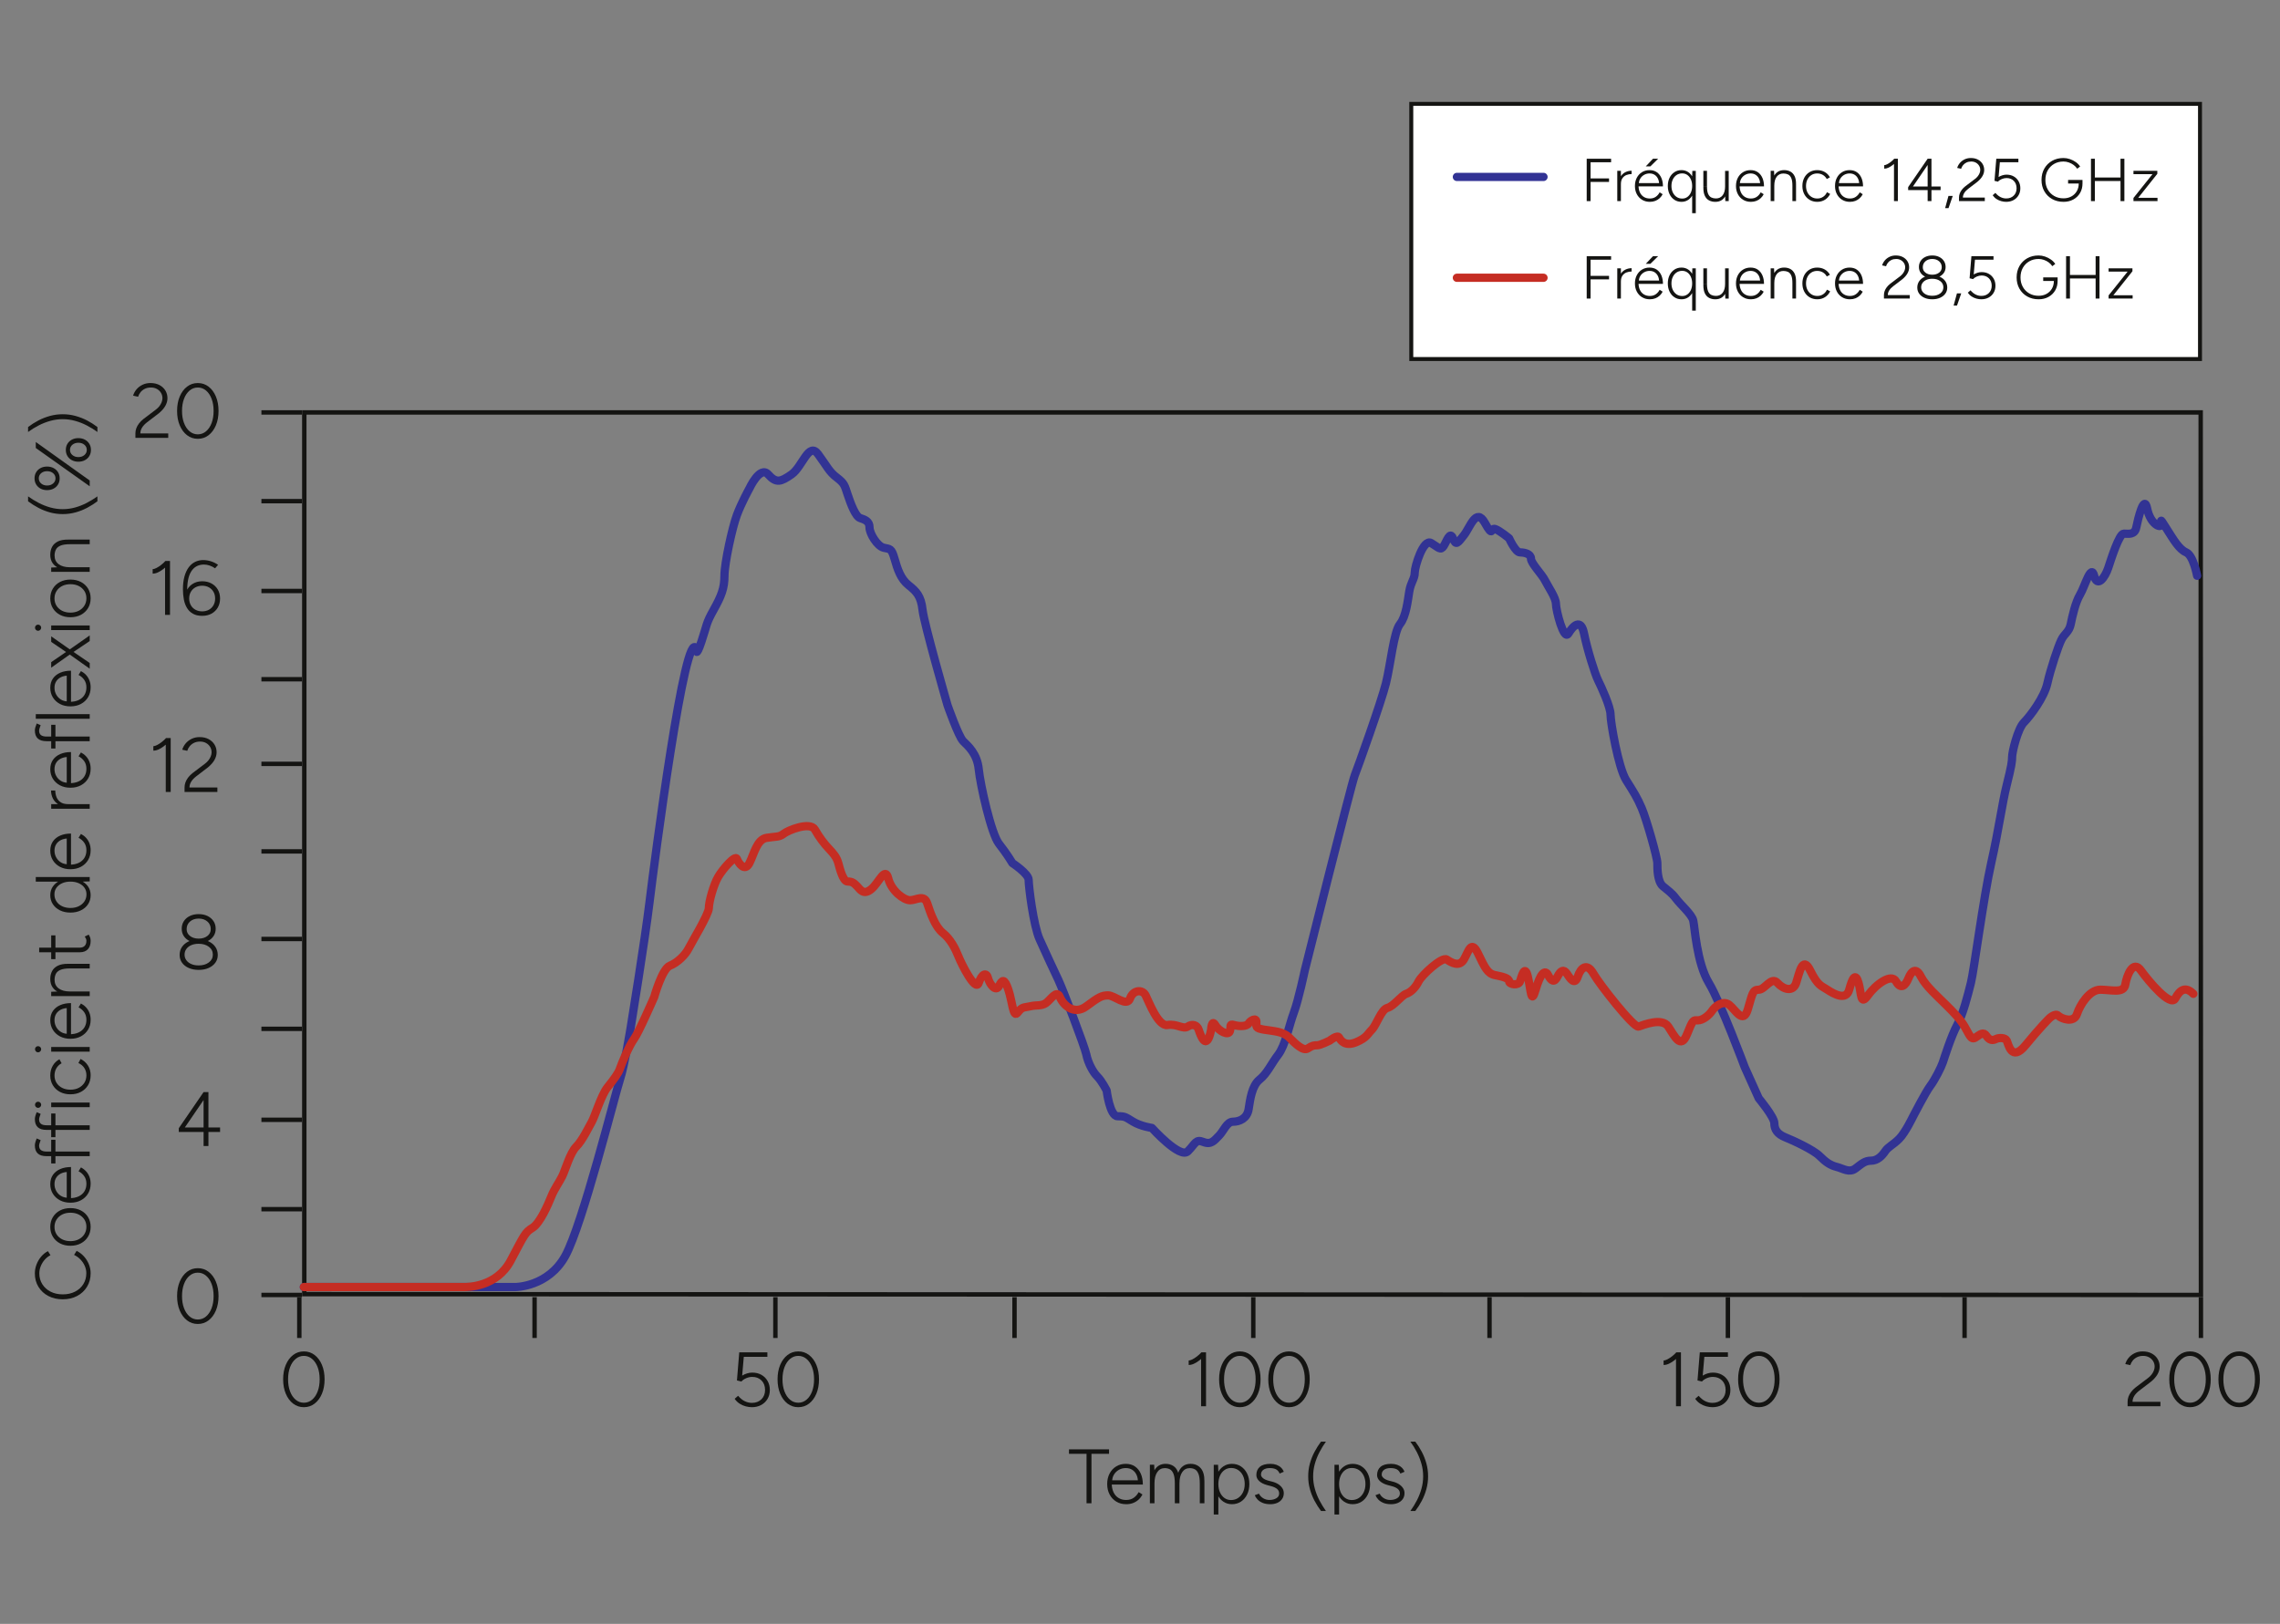 <?xml version="1.0" encoding="UTF-8"?>
<svg id="Calque_1" data-name="Calque 1" xmlns="http://www.w3.org/2000/svg" xmlns:xlink="http://www.w3.org/1999/xlink" viewBox="0 0 435 309.874">
  <rect x="0" y="0" width="435" height="309.874" fill="#808080" stroke="none"/>
  <defs>
    <clipPath id="clippath">
      <rect x="1.007" y="19.395" width="462.529" height="269.608" style="fill: none;"/>
    </clipPath>
    <clipPath id="clippath-1">
      <rect x="1.007" y="19.395" width="462.529" height="269.608" style="fill: none;"/>
    </clipPath>
  </defs>
  <polygon points="58.056 78.702 58.056 84.191 58.056 115.756 58.056 246.947 419.913 247.105 419.867 78.702 58.056 78.702" style="fill: none; stroke: #141412; stroke-width: .84px;"/>
  <g>
    <path d="M25.833,83.558v-.853c0-.333.057-.657.169-.97.113-.313.282-.62.508-.919.225-.299.509-.585.853-.86l2.352-1.779c.265-.196.492-.416.684-.661s.338-.5.441-.765c.103-.265.154-.519.154-.764,0-.373-.094-.713-.279-1.022-.187-.309-.443-.556-.772-.742-.328-.186-.713-.279-1.153-.279s-.828.083-1.161.25c-.334.167-.608.385-.823.654-.216.27-.368.557-.456.86l-.955-.206c.117-.421.328-.816.632-1.183.304-.368.686-.664,1.146-.89.461-.225.97-.338,1.528-.338.657,0,1.228.127,1.713.382s.862.6,1.132,1.036.404.929.404,1.478c0,.5-.135.987-.404,1.462-.27.476-.679.943-1.228,1.404l-2.249,1.72c-.432.333-.755.676-.97,1.029-.216.353-.323.72-.323,1.103h5.321v.853h-6.263Z" style="fill: #141412;"/>
    <path d="M37.741,83.734c-.774,0-1.458-.228-2.051-.684-.593-.456-1.059-1.083-1.396-1.881s-.507-1.717-.507-2.756.169-1.958.507-2.756c.338-.798.804-1.426,1.396-1.881.593-.456,1.276-.684,2.051-.684s1.457.228,2.051.684c.593.456,1.059,1.083,1.396,1.881.338.799.507,1.718.507,2.756s-.169,1.958-.507,2.756-.804,1.426-1.396,1.881c-.594.456-1.277.684-2.051.684ZM37.741,82.882c.588,0,1.109-.191,1.565-.573s.811-.909,1.065-1.58.383-1.443.383-2.315-.128-1.644-.383-2.315c-.255-.671-.609-1.198-1.065-1.58s-.978-.573-1.565-.573-1.11.191-1.565.573c-.456.382-.812.909-1.066,1.58-.255.671-.382,1.443-.382,2.315s.127,1.644.382,2.315.61,1.198,1.066,1.58c.455.382.978.573,1.565.573Z" style="fill: #141412;"/>
  </g>
  <g>
    <path d="M29.125,109.46v-.853c.187,0,.424-.073.713-.22s.589-.34.897-.581.58-.493.815-.757l.573.691c-.313.314-.64.601-.978.86-.338.26-.676.468-1.014.625-.339.157-.675.235-1.008.235ZM31.493,117.339v-9.79l.059-.5h.882v10.29h-.94Z" style="fill: #141412;"/>
    <path d="M38.578,117.516c-.716,0-1.312-.137-1.786-.412-.476-.274-.853-.646-1.132-1.117-.279-.47-.476-1.012-.588-1.624-.113-.612-.169-1.257-.169-1.933,0-.912.095-1.715.286-2.411.191-.695.458-1.276.801-1.742.344-.465.75-.816,1.221-1.051.471-.235.989-.353,1.558-.353.5,0,1,.081,1.5.243.5.162.945.384,1.338.668l-.573.662c-.314-.225-.657-.402-1.029-.529-.373-.127-.735-.191-1.088-.191-1.088,0-1.909.454-2.462,1.36-.554.906-.797,2.271-.729,4.094l-.205-.25c.235-.617.622-1.107,1.161-1.47s1.171-.544,1.896-.544c.666,0,1.257.14,1.771.419.514.279.916.667,1.205,1.161.289.495.434,1.066.434,1.713s-.145,1.22-.434,1.72c-.289.5-.691.889-1.205,1.168-.515.279-1.105.419-1.771.419ZM38.578,116.663c.479,0,.906-.103,1.278-.309.373-.206.664-.495.875-.867s.316-.799.316-1.279-.105-.904-.316-1.272c-.211-.367-.502-.654-.875-.86-.372-.206-.799-.309-1.278-.309s-.909.103-1.286.309c-.378.206-.672.493-.883.86-.21.368-.315.792-.315,1.272s.105.906.315,1.279c.211.373.505.661.883.867.377.206.806.309,1.286.309Z" style="fill: #141412;"/>
  </g>
  <g>
    <path d="M29.257,143.241v-.853c.187,0,.424-.073.713-.22s.589-.34.897-.581.58-.493.815-.757l.573.691c-.313.314-.64.601-.978.86-.338.26-.676.468-1.014.625-.339.157-.675.235-1.008.235ZM31.625,151.121v-9.79l.059-.5h.882v10.29h-.94Z" style="fill: #141412;"/>
    <path d="M35.21,151.121v-.853c0-.333.057-.657.169-.97.113-.313.282-.62.508-.919.225-.299.509-.585.853-.86l2.352-1.779c.265-.196.492-.416.684-.661s.338-.5.441-.765c.103-.265.154-.519.154-.764,0-.373-.094-.713-.279-1.022-.187-.309-.443-.556-.772-.742-.328-.186-.713-.279-1.153-.279s-.828.083-1.161.25c-.334.167-.608.385-.823.654-.216.27-.368.557-.456.86l-.955-.206c.117-.421.328-.816.632-1.183.304-.368.686-.664,1.146-.89.461-.225.97-.338,1.528-.338.657,0,1.228.127,1.713.382s.862.6,1.132,1.036.404.929.404,1.478c0,.5-.135.987-.404,1.462-.27.476-.679.943-1.228,1.404l-2.249,1.72c-.432.333-.755.676-.97,1.029-.216.353-.323.72-.323,1.103h5.321v.853h-6.263Z" style="fill: #141412;"/>
  </g>
  <path d="M37.902,185.076c-.705,0-1.333-.12-1.882-.36-.549-.24-.978-.573-1.286-1-.309-.426-.463-.923-.463-1.492,0-.588.154-1.105.463-1.551s.737-.794,1.286-1.044,1.177-.375,1.882-.375c.716,0,1.346.125,1.889.375.544.25.973.598,1.287,1.044.313.446.47.963.47,1.551,0,.568-.156,1.065-.47,1.492-.314.427-.743.76-1.287,1-.543.24-1.173.36-1.889.36ZM37.902,179.946c-.627,0-1.186-.115-1.676-.345-.49-.23-.872-.549-1.146-.956s-.411-.879-.411-1.418c0-.549.137-1.034.411-1.456.274-.421.656-.75,1.146-.985.49-.235,1.049-.353,1.676-.353.637,0,1.198.118,1.684.353.484.235.867.564,1.146.985.279.422.419.907.419,1.456,0,.539-.14,1.012-.419,1.418s-.662.726-1.146.956c-.485.23-1.047.345-1.684.345ZM37.902,184.224c.794,0,1.443-.191,1.948-.573.504-.382.757-.877.757-1.485,0-.617-.253-1.117-.757-1.499-.505-.382-1.154-.574-1.948-.574-.529,0-.994.086-1.396.257-.401.172-.718.414-.948.728-.23.313-.345.676-.345,1.087,0,.402.114.76.345,1.073.23.314.547.556.948.728.402.172.867.257,1.396.257ZM37.902,179.108c.677,0,1.229-.167,1.661-.5s.646-.77.646-1.309c0-.598-.215-1.083-.646-1.455s-.984-.559-1.661-.559c-.666,0-1.215.186-1.646.559-.431.373-.646.857-.646,1.455,0,.539.216.976.646,1.309.432.333.98.5,1.646.5Z" style="fill: #141412;"/>
  <path d="M38.842,218.684v-2.676h-4.733v-.72l4.733-6.895h.926v6.747h2.22v.867h-2.22v2.676h-.926ZM35.27,215.14h3.572v-5.233l-3.572,5.233Z" style="fill: #141412;"/>
  <path d="M37.741,252.642c-.774,0-1.458-.229-2.051-.684-.593-.456-1.059-1.083-1.396-1.882s-.507-1.718-.507-2.756.169-1.958.507-2.757.804-1.426,1.396-1.882c.593-.455,1.276-.684,2.051-.684s1.457.229,2.051.684c.593.456,1.059,1.083,1.396,1.882s.507,1.718.507,2.757-.169,1.957-.507,2.756-.804,1.426-1.396,1.882c-.594.455-1.277.684-2.051.684ZM37.741,251.789c.588,0,1.109-.191,1.565-.573.456-.383.811-.909,1.065-1.581.255-.671.383-1.442.383-2.314s-.128-1.645-.383-2.315c-.255-.672-.609-1.198-1.065-1.58-.456-.383-.978-.574-1.565-.574s-1.11.191-1.565.574c-.456.382-.812.908-1.066,1.58-.255.671-.382,1.442-.382,2.315s.127,1.644.382,2.314c.255.672.61,1.198,1.066,1.581.455.382.978.573,1.565.573Z" style="fill: #141412;"/>
  <g>
    <path d="M17.293,242.95c0,.971-.229,1.831-.684,2.58-.456.75-1.083,1.338-1.882,1.765-.799.426-1.718.639-2.756.639s-1.958-.21-2.757-.632c-.799-.421-1.426-1.004-1.882-1.749-.455-.745-.684-1.598-.684-2.558,0-.578.105-1.145.316-1.698s.505-1.056.882-1.507c.378-.45.812-.799,1.301-1.044l.485.779c-.421.206-.791.492-1.109.86-.318.367-.568.776-.75,1.228-.182.45-.272.911-.272,1.382,0,.773.191,1.462.574,2.065.382.603.908,1.075,1.58,1.418.671.344,1.442.515,2.315.515.882,0,1.66-.171,2.337-.515.676-.343,1.205-.82,1.588-1.434.382-.612.573-1.311.573-2.095,0-.479-.101-.945-.302-1.396-.2-.45-.478-.859-.83-1.227-.354-.368-.755-.654-1.206-.86l.485-.779c.52.255.982.605,1.39,1.051.406.446.723.948.947,1.507.226.559.339,1.127.339,1.705Z" style="fill: #141412;"/>
    <path d="M17.293,234.102c0,.705-.165,1.33-.493,1.874s-.781.97-1.359,1.278c-.578.31-1.244.464-1.999.464s-1.421-.152-1.999-.456-1.031-.728-1.36-1.271c-.328-.544-.492-1.164-.492-1.859,0-.706.164-1.331.492-1.874.329-.544.782-.968,1.36-1.272.578-.303,1.244-.455,1.999-.455s1.421.152,1.999.455c.578.305,1.031.726,1.359,1.265s.493,1.156.493,1.853ZM16.485,234.102c0-.529-.13-.995-.39-1.396-.26-.402-.617-.718-1.073-.948s-.982-.346-1.58-.346-1.125.115-1.58.346c-.456.23-.813.551-1.073.963-.26.411-.39.882-.39,1.411s.13.997.39,1.403c.26.407.617.726,1.073.956.455.23.982.345,1.58.345s1.124-.117,1.58-.353.813-.559,1.073-.97c.26-.412.39-.882.39-1.411Z" style="fill: #141412;"/>
    <path d="M17.293,225.885c0,.705-.165,1.33-.493,1.874s-.781.97-1.359,1.278c-.578.31-1.244.464-1.999.464s-1.421-.152-1.999-.456-1.031-.723-1.36-1.257c-.328-.534-.492-1.145-.492-1.83,0-.696.169-1.286.507-1.771.339-.485.804-.854,1.396-1.109.594-.255,1.277-.383,2.051-.383v6.277l-.279-.338c.677,0,1.255-.113,1.734-.339.48-.225.849-.546,1.103-.963.255-.416.383-.898.383-1.447,0-.568-.14-1.052-.419-1.448s-.64-.708-1.081-.934l.456-.735c.362.187.684.43.963.729s.497.648.654,1.051c.156.401.235.848.235,1.338ZM13,228.56l-.265.368v-5.66l.279.368c-.52,0-.975.095-1.367.286-.392.191-.698.458-.918.801-.221.344-.331.755-.331,1.235,0,.471.11.904.331,1.301.22.396.524.713.911.948s.84.353,1.359.353Z" style="fill: #141412;"/>
    <path d="M17.117,220.621h-8.232c-.754,0-1.315-.171-1.683-.514-.367-.344-.552-.862-.552-1.559,0-.156.03-.343.089-.559.059-.216.146-.466.265-.75l.749.323c-.098.255-.171.469-.22.64-.05.172-.074.312-.074.419,0,.373.118.652.354.838.234.187.593.279,1.072.279h8.232v.882ZM10.576,222.018h-.809v-4.528h.809v4.528Z" style="fill: #141412;"/>
    <path d="M17.117,215.608h-8.232c-.754,0-1.315-.171-1.683-.514-.367-.344-.552-.862-.552-1.559,0-.156.03-.343.089-.559s.146-.466.265-.75l.749.323c-.098.255-.171.469-.22.64-.05.172-.074.312-.074.419,0,.373.118.652.354.838.234.187.593.279,1.072.279h8.232v.882ZM10.576,217.004h-.809v-4.527h.809v4.527Z" style="fill: #141412;"/>
    <path d="M7.856,210.817c0,.157-.059.294-.177.412-.117.117-.255.176-.411.176-.167,0-.307-.059-.419-.176-.113-.118-.169-.255-.169-.412,0-.166.056-.306.169-.419.112-.112.252-.169.419-.169.156,0,.294.057.411.169.118.113.177.253.177.419ZM17.117,211.273h-7.35v-.882h7.35v.882Z" style="fill: #141412;"/>
    <path d="M17.293,205.202c0,.705-.165,1.33-.493,1.874s-.781.97-1.359,1.278c-.578.31-1.244.464-1.999.464s-1.421-.152-1.999-.456-1.031-.728-1.36-1.271c-.328-.544-.492-1.164-.492-1.859s.154-1.313.463-1.853c.309-.539.737-.956,1.286-1.25l.412.765c-.422.226-.752.542-.992.948-.24.407-.36.87-.36,1.39,0,.529.13.997.39,1.403.26.407.617.726,1.073.956.455.23.982.345,1.58.345s1.124-.117,1.58-.353.813-.559,1.073-.97c.26-.412.39-.882.39-1.411s-.135-1-.404-1.411c-.27-.412-.645-.726-1.125-.941l.412-.779c.598.294,1.068.713,1.411,1.257.343.543.515,1.168.515,1.875Z" style="fill: #141412;"/>
    <path d="M7.856,200.218c0,.157-.059.294-.177.412-.117.118-.255.177-.411.177-.167,0-.307-.059-.419-.177-.113-.118-.169-.254-.169-.412,0-.167.056-.306.169-.419.112-.112.252-.169.419-.169.156,0,.294.057.411.169.118.113.177.252.177.419ZM17.117,200.674h-7.35v-.882h7.35v.882Z" style="fill: #141412;"/>
    <path d="M17.293,194.603c0,.706-.165,1.331-.493,1.875s-.781.97-1.359,1.279-1.244.463-1.999.463-1.421-.152-1.999-.456-1.031-.723-1.36-1.257c-.328-.534-.492-1.144-.492-1.83,0-.696.169-1.286.507-1.771.339-.485.804-.855,1.396-1.11.594-.255,1.277-.382,2.051-.382v6.277l-.279-.338c.677,0,1.255-.112,1.734-.338.48-.226.849-.546,1.103-.963.255-.417.383-.899.383-1.448,0-.568-.14-1.051-.419-1.448s-.64-.708-1.081-.934l.456-.735c.362.186.684.429.963.728.279.299.497.649.654,1.051.156.402.235.848.235,1.337ZM13,197.278l-.265.368v-5.66l.279.368c-.52,0-.975.096-1.367.287-.392.191-.698.458-.918.801-.221.343-.331.755-.331,1.235,0,.47.11.904.331,1.301.22.397.524.713.911.948s.84.353,1.359.353Z" style="fill: #141412;"/>
    <path d="M13.353,184.798c-.812,0-1.431.096-1.852.287-.422.191-.708.451-.86.779-.151.328-.228.698-.228,1.11,0,.696.257,1.24.771,1.632.515.392,1.232.588,2.153.588v.544c-.783,0-1.455-.113-2.014-.338-.559-.225-.987-.556-1.286-.992s-.448-.968-.448-1.595c0-.568.115-1.071.346-1.507s.595-.779,1.095-1.029c.5-.25,1.161-.37,1.984-.36h.338v.882ZM17.117,190.076h-7.35v-.823l1.352-.059h5.998v.882ZM17.117,184.798h-3.764v-.882h3.764v.882Z" style="fill: #141412;"/>
    <path d="M17.293,179.551c0,.676-.179,1.206-.537,1.587-.357.382-.864.573-1.521.573h-7.762v-.882h7.762c.393,0,.698-.112.919-.338s.331-.539.331-.941c0-.118-.018-.233-.052-.346-.034-.112-.125-.276-.271-.492l.764-.368c.157.265.258.485.302.662s.066.358.066.544ZM10.576,183.02h-.809v-4.528h.809v4.528Z" style="fill: #141412;"/>
    <path d="M17.117,168.188l-1.367.044H6.827v-.882h10.29v.838ZM17.293,170.819c0,.647-.165,1.22-.493,1.72-.328.5-.783.892-1.367,1.176-.582.285-1.246.426-1.991.426-.755,0-1.421-.142-1.999-.426-.578-.284-1.031-.676-1.36-1.176-.328-.5-.492-1.073-.492-1.72,0-.627.164-1.178.492-1.653.329-.476.782-.848,1.36-1.118.578-.269,1.244-.404,1.999-.404.745,0,1.409.135,1.991.404.584.27,1.039.642,1.367,1.118.328.475.493,1.026.493,1.653ZM16.5,170.643c0-.47-.13-.887-.39-1.25-.26-.362-.62-.647-1.08-.853-.461-.206-.99-.309-1.588-.309s-1.127.103-1.588.309c-.46.206-.82.49-1.08.853-.26.363-.39.784-.39,1.264,0,.51.13.96.39,1.353s.62.698,1.08.919c.461.22.99.331,1.588.331s1.127-.113,1.588-.338c.46-.225.82-.534,1.08-.926s.39-.843.39-1.353Z" style="fill: #141412;"/>
    <path d="M17.293,162.249c0,.706-.165,1.331-.493,1.875s-.781.97-1.359,1.279-1.244.463-1.999.463-1.421-.152-1.999-.456-1.031-.723-1.36-1.257c-.328-.534-.492-1.144-.492-1.83,0-.696.169-1.286.507-1.771.339-.485.804-.855,1.396-1.11.594-.255,1.277-.382,2.051-.382v6.277l-.279-.338c.677,0,1.255-.112,1.734-.338.48-.226.849-.546,1.103-.963.255-.417.383-.899.383-1.448,0-.568-.14-1.051-.419-1.448s-.64-.708-1.081-.934l.456-.735c.362.186.684.429.963.728.279.299.497.649.654,1.051.156.402.235.848.235,1.337ZM13,164.924l-.265.368v-5.66l.279.368c-.52,0-.975.096-1.367.287-.392.191-.698.458-.918.801-.221.343-.331.755-.331,1.235,0,.47.11.904.331,1.301.22.397.524.713.911.948s.84.353,1.359.353Z" style="fill: #141412;"/>
    <path d="M13.089,153.958c-.794,0-1.436-.149-1.926-.448-.49-.299-.851-.686-1.081-1.161-.229-.475-.346-.978-.346-1.507h.809c0,.431.076.845.229,1.242.151.397.406.723.764.978.358.255.846.382,1.463.382l.089.514ZM17.117,154.326h-7.35v-.882h7.35v.882Z" style="fill: #141412;"/>
    <path d="M17.293,146.696c0,.706-.165,1.331-.493,1.875s-.781.97-1.359,1.279-1.244.463-1.999.463-1.421-.152-1.999-.456-1.031-.723-1.36-1.257c-.328-.534-.492-1.144-.492-1.83,0-.696.169-1.286.507-1.771.339-.485.804-.855,1.396-1.11.594-.255,1.277-.382,2.051-.382v6.277l-.279-.338c.677,0,1.255-.112,1.734-.338.48-.226.849-.546,1.103-.963.255-.417.383-.899.383-1.448,0-.568-.14-1.051-.419-1.448s-.64-.708-1.081-.934l.456-.735c.362.186.684.429.963.728.279.299.497.649.654,1.051.156.402.235.848.235,1.337ZM13,149.372l-.265.368v-5.66l.279.368c-.52,0-.975.096-1.367.287-.392.191-.698.458-.918.801-.221.343-.331.755-.331,1.235,0,.47.11.904.331,1.301.22.397.524.713.911.948s.84.353,1.359.353Z" style="fill: #141412;"/>
    <path d="M17.117,141.434h-8.232c-.754,0-1.315-.171-1.683-.515-.367-.343-.552-.862-.552-1.558,0-.157.03-.343.089-.559.059-.215.146-.465.265-.75l.749.323c-.098.255-.171.468-.22.639-.05.172-.074.312-.074.419,0,.373.118.652.354.838.234.187.593.279,1.072.279h8.232v.882ZM10.576,142.831h-.809v-4.528h.809v4.528Z" style="fill: #141412;"/>
    <path d="M17.117,137.156H6.827v-.882h10.29v.882Z" style="fill: #141412;"/>
    <path d="M17.293,131.173c0,.706-.165,1.331-.493,1.875s-.781.97-1.359,1.279-1.244.463-1.999.463-1.421-.152-1.999-.456-1.031-.723-1.36-1.257c-.328-.534-.492-1.144-.492-1.83,0-.696.169-1.286.507-1.771.339-.485.804-.855,1.396-1.11.594-.255,1.277-.382,2.051-.382v6.277l-.279-.338c.677,0,1.255-.112,1.734-.338.48-.226.849-.546,1.103-.963.255-.417.383-.899.383-1.448,0-.568-.14-1.051-.419-1.448s-.64-.708-1.081-.934l.456-.735c.362.186.684.429.963.728.279.299.497.649.654,1.051.156.402.235.848.235,1.337ZM13,133.849l-.265.368v-5.66l.279.368c-.52,0-.975.096-1.367.287-.392.191-.698.458-.918.801-.221.343-.331.755-.331,1.235,0,.47.11.904.331,1.301.22.397.524.713.911.948s.84.353,1.359.353Z" style="fill: #141412;"/>
    <path d="M17.117,122.324l-3.425,2.308-3.925,2.778v-1.059l3.116-2.131,4.233-2.97v1.073ZM17.117,127.602l-4.233-2.999-3.116-2.117v-1.058l3.925,2.749,3.425,2.337v1.088Z" style="fill: #141412;"/>
    <path d="M7.856,119.781c0,.157-.059.294-.177.412-.117.118-.255.177-.411.177-.167,0-.307-.059-.419-.177-.113-.118-.169-.254-.169-.412,0-.167.056-.306.169-.419.112-.112.252-.169.419-.169.156,0,.294.057.411.169.118.113.177.252.177.419ZM17.117,120.237h-7.35v-.882h7.35v.882Z" style="fill: #141412;"/>
    <path d="M17.293,114.166c0,.706-.165,1.331-.493,1.875s-.781.97-1.359,1.279-1.244.463-1.999.463-1.421-.152-1.999-.456-1.031-.728-1.36-1.271c-.328-.544-.492-1.164-.492-1.86,0-.706.164-1.33.492-1.874.329-.544.782-.968,1.36-1.271s1.244-.456,1.999-.456,1.421.152,1.999.456,1.031.725,1.359,1.264.493,1.156.493,1.852ZM16.485,114.166c0-.529-.13-.995-.39-1.396-.26-.401-.617-.718-1.073-.948-.456-.23-.982-.345-1.58-.345s-1.125.115-1.58.345c-.456.23-.813.551-1.073.963s-.39.882-.39,1.411.13.998.39,1.404.617.725,1.073.955c.455.23.982.346,1.58.346s1.124-.118,1.58-.353c.456-.235.813-.559,1.073-.97s.39-.882.39-1.411Z" style="fill: #141412;"/>
    <path d="M13.353,103.847c-.812,0-1.431.096-1.852.287-.422.191-.708.451-.86.779-.151.328-.228.698-.228,1.11,0,.696.257,1.24.771,1.632.515.392,1.232.588,2.153.588v.544c-.783,0-1.455-.113-2.014-.338-.559-.225-.987-.556-1.286-.992s-.448-.968-.448-1.595c0-.568.115-1.071.346-1.507s.595-.779,1.095-1.029c.5-.25,1.161-.37,1.984-.36h.338v.882ZM17.117,109.124h-7.35v-.823l1.352-.059h5.998v.882ZM17.117,103.847h-3.764v-.882h3.764v.882Z" style="fill: #141412;"/>
    <path d="M18.586,95.659c-.598.451-1.247.862-1.947,1.235-.701.373-1.443.667-2.228.882-.783.216-1.597.324-2.439.324-.854,0-1.669-.108-2.448-.324-.779-.215-1.519-.509-2.22-.882-.7-.373-1.35-.784-1.947-1.235v-.941c.627.451,1.299.863,2.014,1.235.716.373,1.458.667,2.227.882.77.215,1.562.323,2.375.323.803,0,1.592-.108,2.366-.323.774-.216,1.517-.51,2.228-.882.71-.372,1.384-.784,2.021-1.235v.941Z" style="fill: #141412;"/>
    <path d="M11.383,91.279c0,.441-.103.831-.309,1.168-.205.338-.489.603-.853.794-.362.191-.773.287-1.234.287-.471,0-.885-.096-1.242-.287-.357-.191-.64-.456-.846-.794-.205-.338-.309-.728-.309-1.168s.104-.831.309-1.169c.206-.338.488-.603.846-.794.357-.191.771-.287,1.242-.287.461,0,.872.096,1.234.287.363.191.647.456.853.794.206.338.309.728.309,1.169ZM17.117,92.792l-10.29-7.306v-1.146l10.29,7.35v1.102ZM10.59,91.279c0-.402-.152-.73-.456-.985-.304-.254-.686-.382-1.146-.382s-.841.127-1.14.382c-.299.255-.448.583-.448.985,0,.392.149.718.448.978s.679.389,1.14.389.843-.129,1.146-.389.456-.585.456-.978ZM17.352,85.854c0,.441-.104.831-.309,1.168-.206.338-.49.603-.853.794-.362.191-.774.287-1.235.287-.47,0-.884-.096-1.242-.287-.357-.191-.64-.456-.845-.794-.206-.338-.309-.728-.309-1.168s.103-.831.309-1.169c.205-.338.487-.603.845-.794.358-.191.772-.287,1.242-.287.461,0,.873.096,1.235.287.362.191.646.456.853.794.205.338.309.728.309,1.169ZM16.558,85.854c0-.402-.151-.73-.456-.985-.304-.255-.686-.382-1.146-.382s-.843.127-1.146.382-.456.583-.456.985c0,.392.152.718.456.978s.687.389,1.146.389.843-.129,1.146-.389c.305-.26.456-.585.456-.978Z" style="fill: #141412;"/>
    <path d="M18.586,81.488v.941c-.637-.46-1.311-.875-2.021-1.242-.711-.368-1.453-.659-2.228-.875-.774-.216-1.563-.324-2.366-.324-.813,0-1.605.108-2.375.324-.769.215-1.511.507-2.227.875-.715.367-1.387.782-2.014,1.242v-.941c.598-.46,1.247-.875,1.947-1.242.701-.368,1.44-.659,2.22-.875s1.595-.324,2.448-.324c.843,0,1.656.108,2.439.324.784.215,1.526.507,2.228.875.7.368,1.35.782,1.947,1.242Z" style="fill: #141412;"/>
  </g>
  <line x1="49.875" y1="129.614" x2="57.614" y2="129.614" style="fill: none; stroke: #141412; stroke-width: .84px;"/>
  <line x1="49.875" y1="145.763" x2="57.614" y2="145.763" style="fill: none; stroke: #141412; stroke-width: .84px;"/>
  <line x1="49.876" y1="162.462" x2="57.614" y2="162.462" style="fill: none; stroke: #141412; stroke-width: .84px;"/>
  <line x1="49.876" y1="112.772" x2="57.614" y2="112.772" style="fill: none; stroke: #141412; stroke-width: .84px;"/>
  <line x1="49.875" y1="95.631" x2="57.614" y2="95.631" style="fill: none; stroke: #141412; stroke-width: .84px;"/>
  <line x1="49.876" y1="78.702" x2="57.614" y2="78.702" style="fill: none; stroke: #141412; stroke-width: .84px;"/>
  <line x1="49.875" y1="230.738" x2="57.614" y2="230.738" style="fill: none; stroke: #141412; stroke-width: .84px;"/>
  <line x1="49.875" y1="247.105" x2="57.614" y2="247.105" style="fill: none; stroke: #141412; stroke-width: .84px;"/>
  <line x1="49.876" y1="213.682" x2="57.614" y2="213.682" style="fill: none; stroke: #141412; stroke-width: .84px;"/>
  <line x1="49.875" y1="196.322" x2="57.614" y2="196.322" style="fill: none; stroke: #141412; stroke-width: .84px;"/>
  <line x1="49.876" y1="179.177" x2="57.614" y2="179.177" style="fill: none; stroke: #141412; stroke-width: .84px;"/>
  <path d="M57.974,268.522c-.774,0-1.458-.229-2.051-.684-.593-.456-1.059-1.083-1.396-1.882s-.507-1.718-.507-2.756.169-1.958.507-2.757.804-1.426,1.396-1.882c.593-.455,1.276-.684,2.051-.684s1.457.229,2.051.684c.593.456,1.059,1.083,1.396,1.882s.507,1.718.507,2.757-.169,1.957-.507,2.756-.804,1.426-1.396,1.882c-.594.455-1.277.684-2.051.684ZM57.974,267.67c.588,0,1.109-.191,1.565-.573.456-.383.811-.909,1.065-1.581.255-.671.383-1.442.383-2.314s-.128-1.645-.383-2.315c-.255-.672-.609-1.198-1.065-1.58-.456-.383-.978-.574-1.565-.574s-1.11.191-1.565.574c-.456.382-.812.908-1.066,1.58-.255.671-.382,1.442-.382,2.315s.127,1.644.382,2.314c.255.672.61,1.198,1.066,1.581.455.382.978.573,1.565.573Z" style="fill: #141412;"/>
  <g>
    <path d="M143.455,268.522c-.382,0-.776-.055-1.183-.162-.407-.107-.794-.279-1.162-.515-.367-.235-.684-.544-.948-.926l.662-.573c.401.471.823.813,1.264,1.029.441.215.897.323,1.367.323.745,0,1.351-.229,1.815-.684.466-.456.698-1.052.698-1.786,0-.745-.226-1.346-.676-1.801-.451-.456-1.039-.684-1.764-.684-.393,0-.782.083-1.169.25-.388.167-.688.377-.904.632l-.853-.206.441-5.365h5.365v.853h-4.498l-.309,3.587c.284-.177.593-.316.926-.419s.666-.154,1-.154c.656,0,1.234.14,1.734.419s.894.669,1.184,1.169c.288.499.434,1.072.434,1.72s-.147,1.218-.441,1.712c-.294.495-.698.883-1.213,1.162s-1.104.419-1.771.419Z" style="fill: #141412;"/>
    <path d="M152.304,268.522c-.774,0-1.458-.229-2.051-.684-.593-.456-1.059-1.083-1.396-1.882s-.507-1.718-.507-2.756.169-1.958.507-2.757.804-1.426,1.396-1.882c.593-.455,1.276-.684,2.051-.684s1.457.229,2.051.684c.593.456,1.059,1.083,1.396,1.882s.507,1.718.507,2.757-.169,1.957-.507,2.756-.804,1.426-1.396,1.882c-.594.455-1.277.684-2.051.684ZM152.304,267.67c.588,0,1.109-.191,1.565-.573.456-.383.811-.909,1.065-1.581.255-.671.383-1.442.383-2.314s-.128-1.645-.383-2.315c-.255-.672-.609-1.198-1.065-1.58-.456-.383-.978-.574-1.565-.574s-1.11.191-1.565.574c-.456.382-.812.908-1.066,1.58-.255.671-.382,1.442-.382,2.315s.127,1.644.382,2.314c.255.672.61,1.198,1.066,1.581.455.382.978.573,1.565.573Z" style="fill: #141412;"/>
  </g>
  <g>
    <path d="M226.788,260.467v-.853c.187,0,.424-.074.713-.221.289-.147.589-.341.897-.581s.58-.492.815-.757l.573.691c-.313.313-.64.6-.978.859s-.676.468-1.014.625c-.339.156-.675.235-1.008.235ZM229.155,268.346v-9.79l.059-.5h.882v10.29h-.94Z" style="fill: #141412;"/>
    <path d="M236.549,268.522c-.774,0-1.458-.229-2.051-.684-.593-.456-1.059-1.083-1.396-1.882s-.507-1.718-.507-2.756.169-1.958.507-2.757.804-1.426,1.396-1.882c.593-.455,1.276-.684,2.051-.684s1.457.229,2.051.684c.593.456,1.059,1.083,1.396,1.882s.507,1.718.507,2.757-.169,1.957-.507,2.756-.804,1.426-1.396,1.882c-.594.455-1.277.684-2.051.684ZM236.549,267.67c.588,0,1.109-.191,1.565-.573.456-.383.811-.909,1.065-1.581.255-.671.383-1.442.383-2.314s-.128-1.645-.383-2.315c-.255-.672-.609-1.198-1.065-1.58-.456-.383-.978-.574-1.565-.574s-1.11.191-1.565.574c-.456.382-.812.908-1.066,1.58-.255.671-.382,1.442-.382,2.315s.127,1.644.382,2.314c.255.672.61,1.198,1.066,1.581.455.382.978.573,1.565.573Z" style="fill: #141412;"/>
    <path d="M245.928,268.522c-.774,0-1.458-.229-2.051-.684-.593-.456-1.059-1.083-1.396-1.882s-.507-1.718-.507-2.756.169-1.958.507-2.757.804-1.426,1.396-1.882c.593-.455,1.276-.684,2.051-.684s1.457.229,2.051.684c.593.456,1.059,1.083,1.396,1.882s.507,1.718.507,2.757-.169,1.957-.507,2.756-.804,1.426-1.396,1.882c-.594.455-1.277.684-2.051.684ZM245.928,267.67c.588,0,1.109-.191,1.565-.573.456-.383.811-.909,1.065-1.581.255-.671.383-1.442.383-2.314s-.128-1.645-.383-2.315c-.255-.672-.609-1.198-1.065-1.58-.456-.383-.978-.574-1.565-.574s-1.11.191-1.565.574c-.456.382-.812.908-1.066,1.58-.255.671-.382,1.442-.382,2.315s.127,1.644.382,2.314c.255.672.61,1.198,1.066,1.581.455.382.978.573,1.565.573Z" style="fill: #141412;"/>
  </g>
  <g>
    <path d="M317.398,260.467v-.853c.187,0,.424-.074.713-.221.289-.147.589-.341.897-.581s.58-.492.815-.757l.573.691c-.313.313-.64.6-.978.859s-.676.468-1.014.625c-.339.156-.675.235-1.008.235ZM319.766,268.346v-9.79l.059-.5h.882v10.29h-.94Z" style="fill: #141412;"/>
    <path d="M326.718,268.522c-.382,0-.776-.055-1.183-.162-.407-.107-.794-.279-1.162-.515-.367-.235-.684-.544-.948-.926l.662-.573c.401.471.823.813,1.264,1.029.441.215.897.323,1.367.323.745,0,1.351-.229,1.815-.684.466-.456.698-1.052.698-1.786,0-.745-.226-1.346-.676-1.801-.451-.456-1.039-.684-1.764-.684-.393,0-.782.083-1.169.25-.388.167-.688.377-.904.632l-.853-.206.441-5.365h5.365v.853h-4.498l-.309,3.587c.284-.177.593-.316.926-.419s.666-.154,1-.154c.656,0,1.234.14,1.734.419s.894.669,1.184,1.169c.288.499.434,1.072.434,1.72s-.147,1.218-.441,1.712c-.294.495-.698.883-1.213,1.162s-1.104.419-1.771.419Z" style="fill: #141412;"/>
    <path d="M335.568,268.522c-.774,0-1.458-.229-2.051-.684-.593-.456-1.059-1.083-1.396-1.882s-.507-1.718-.507-2.756.169-1.958.507-2.757.804-1.426,1.396-1.882c.593-.455,1.276-.684,2.051-.684s1.457.229,2.051.684c.593.456,1.059,1.083,1.396,1.882s.507,1.718.507,2.757-.169,1.957-.507,2.756-.804,1.426-1.396,1.882c-.594.455-1.277.684-2.051.684ZM335.568,267.67c.588,0,1.109-.191,1.565-.573.456-.383.811-.909,1.065-1.581.255-.671.383-1.442.383-2.314s-.128-1.645-.383-2.315c-.255-.672-.609-1.198-1.065-1.58-.456-.383-.978-.574-1.565-.574s-1.11.191-1.565.574c-.456.382-.812.908-1.066,1.58-.255.671-.382,1.442-.382,2.315s.127,1.644.382,2.314c.255.672.61,1.198,1.066,1.581.455.382.978.573,1.565.573Z" style="fill: #141412;"/>
  </g>
  <g>
    <path d="M405.923,268.346v-.853c0-.333.057-.656.169-.971.113-.313.282-.619.508-.918.225-.299.509-.586.853-.86l2.352-1.778c.265-.196.492-.417.684-.662.191-.244.338-.499.441-.764.103-.265.154-.52.154-.765,0-.372-.094-.713-.279-1.021-.187-.309-.443-.557-.772-.743-.328-.186-.713-.279-1.153-.279s-.828.084-1.161.25c-.334.167-.608.385-.823.654-.216.27-.368.557-.456.86l-.955-.206c.117-.421.328-.815.632-1.184.304-.367.686-.663,1.146-.889s.97-.339,1.528-.339c.657,0,1.228.128,1.713.383s.862.601,1.132,1.036c.27.437.404.929.404,1.478,0,.5-.135.987-.404,1.463-.27.475-.679.943-1.228,1.403l-2.249,1.72c-.432.334-.755.677-.97,1.029-.216.353-.323.721-.323,1.103h5.321v.853h-6.263Z" style="fill: #141412;"/>
    <path d="M417.83,268.522c-.774,0-1.458-.229-2.051-.684-.593-.456-1.059-1.083-1.396-1.882s-.507-1.718-.507-2.756.169-1.958.507-2.757.804-1.426,1.396-1.882c.593-.455,1.276-.684,2.051-.684s1.457.229,2.051.684c.593.456,1.059,1.083,1.396,1.882s.507,1.718.507,2.757-.169,1.957-.507,2.756-.804,1.426-1.396,1.882c-.594.455-1.277.684-2.051.684ZM417.83,267.67c.588,0,1.109-.191,1.565-.573.456-.383.811-.909,1.065-1.581.255-.671.383-1.442.383-2.314s-.128-1.645-.383-2.315c-.255-.672-.609-1.198-1.065-1.58-.456-.383-.978-.574-1.565-.574s-1.11.191-1.565.574c-.456.382-.812.908-1.066,1.58-.255.671-.382,1.442-.382,2.315s.127,1.644.382,2.314c.255.672.61,1.198,1.066,1.581.455.382.978.573,1.565.573Z" style="fill: #141412;"/>
    <path d="M427.208,268.522c-.774,0-1.458-.229-2.051-.684-.593-.456-1.059-1.083-1.396-1.882s-.507-1.718-.507-2.756.169-1.958.507-2.757.804-1.426,1.396-1.882c.593-.455,1.276-.684,2.051-.684s1.457.229,2.051.684c.593.456,1.059,1.083,1.396,1.882s.507,1.718.507,2.757-.169,1.957-.507,2.756-.804,1.426-1.396,1.882c-.594.455-1.277.684-2.051.684ZM427.208,267.67c.588,0,1.109-.191,1.565-.573.456-.383.811-.909,1.065-1.581.255-.671.383-1.442.383-2.314s-.128-1.645-.383-2.315c-.255-.672-.609-1.198-1.065-1.58-.456-.383-.978-.574-1.565-.574s-1.11.191-1.565.574c-.456.382-.812.908-1.066,1.58-.255.671-.382,1.442-.382,2.315s.127,1.644.382,2.314c.255.672.61,1.198,1.066,1.581.455.382.978.573,1.565.573Z" style="fill: #141412;"/>
  </g>
  <g style="clip-path: url(#clippath);">
    <g>
      <path d="M207.301,286.857v-9.438h-3.352v-.853h7.644v.853h-3.352v9.438h-.94Z" style="fill: #141412;"/>
      <path d="M214.856,287.034c-.705,0-1.33-.165-1.874-.493s-.97-.781-1.278-1.359c-.31-.578-.464-1.244-.464-1.999s.152-1.421.456-1.999.723-1.031,1.257-1.36c.534-.328,1.145-.492,1.83-.492.696,0,1.286.169,1.771.507.485.339.854.804,1.109,1.396.255.594.382,1.277.382,2.051h-6.277l.338-.279c0,.677.113,1.255.339,1.734.225.48.546.849.963,1.103.416.255.898.383,1.447.383.568,0,1.052-.14,1.448-.419s.708-.64.934-1.081l.735.456c-.187.362-.43.684-.729.963s-.648.497-1.051.654c-.401.156-.848.235-1.338.235ZM212.181,282.741l-.368-.265h5.66l-.368.279c0-.52-.095-.975-.286-1.367-.191-.392-.458-.698-.801-.918-.344-.221-.755-.331-1.235-.331-.471,0-.904.11-1.301.331-.396.22-.713.524-.948.911s-.353.84-.353,1.359Z" style="fill: #141412;"/>
      <path d="M219.384,286.857v-7.35h.823l.044,1.058c.226-.401.517-.707.875-.918.357-.211.776-.316,1.257-.316.578,0,1.078.14,1.499.419s.726.708.911,1.286c.206-.549.508-.97.904-1.264.397-.295.88-.441,1.448-.441.804,0,1.448.274,1.933.823.485.549.723,1.382.713,2.499v4.204h-.882v-3.764c0-.812-.086-1.431-.257-1.852-.172-.422-.399-.708-.684-.86-.284-.151-.608-.228-.971-.228-.617,0-1.1.257-1.447.771-.349.515-.522,1.232-.522,2.153v3.778h-.882v-3.764c0-.812-.086-1.431-.257-1.852-.172-.422-.399-.708-.684-.86-.284-.151-.608-.228-.971-.228-.617,0-1.1.257-1.447.771-.349.515-.522,1.232-.522,2.153v3.778h-.882Z" style="fill: #141412;"/>
      <path d="M231.569,289.798v-10.29h.823l.059,1.352v8.938h-.882ZM235.039,287.034c-.618,0-1.167-.165-1.646-.493-.48-.328-.855-.783-1.125-1.367-.27-.582-.404-1.246-.404-1.991,0-.755.135-1.421.404-1.999s.645-1.031,1.125-1.36c.479-.328,1.028-.492,1.646-.492.646,0,1.22.164,1.72.492.5.329.892.782,1.176,1.36s.427,1.244.427,1.999c0,.745-.143,1.409-.427,1.991-.284.584-.676,1.039-1.176,1.367s-1.073.493-1.72.493ZM234.862,286.24c.51,0,.96-.13,1.353-.39.392-.26.7-.62.926-1.08.226-.461.338-.99.338-1.588s-.109-1.127-.33-1.588c-.221-.46-.527-.82-.919-1.08-.393-.26-.843-.39-1.353-.39-.471,0-.89.13-1.257.39s-.654.62-.859,1.08c-.206.461-.31.99-.31,1.588s.104,1.127.31,1.588c.205.46.489.82.853,1.08.362.26.778.39,1.249.39Z" style="fill: #141412;"/>
      <path d="M242.345,287.034c-.559,0-1.039-.084-1.44-.25-.402-.167-.728-.383-.978-.647s-.424-.538-.522-.823l.794-.294c.167.363.434.654.802.875.367.221.762.331,1.183.331.52,0,.961-.108,1.323-.323.362-.216.544-.52.544-.912,0-.353-.132-.642-.396-.867s-.657-.406-1.177-.544l-.72-.19c-.657-.177-1.164-.435-1.521-.772-.358-.338-.537-.718-.537-1.139,0-.677.224-1.203.669-1.581.446-.377,1.12-.565,2.021-.565.421,0,.801.062,1.14.184.338.123.627.297.867.522.24.225.419.494.536.808l-.794.339c-.156-.383-.387-.652-.69-.809-.304-.157-.701-.235-1.19-.235-.52,0-.929.11-1.228.331-.3.22-.448.531-.448.933,0,.216.119.43.359.64.24.211.601.38,1.081.508l.632.161c.48.118.89.287,1.228.507.338.221.598.474.779.758.181.284.271.598.271.94,0,.441-.112.821-.338,1.14s-.531.561-.919.728c-.387.166-.83.25-1.33.25Z" style="fill: #141412;"/>
      <path d="M252.032,288.327c-.451-.598-.862-1.247-1.235-1.947-.372-.701-.666-1.443-.882-2.228-.216-.783-.323-1.597-.323-2.439,0-.854.107-1.669.323-2.448s.51-1.519.882-2.22c.373-.7.784-1.35,1.235-1.947h.94c-.45.627-.862,1.299-1.234,2.014-.373.716-.667,1.458-.882,2.227-.216.77-.323,1.562-.323,2.375,0,.803.107,1.592.323,2.366.215.774.509,1.517.882,2.228.372.71.784,1.384,1.234,2.021h-.94Z" style="fill: #141412;"/>
      <path d="M254.604,289.798v-10.29h.823l.059,1.352v8.938h-.882ZM258.074,287.034c-.618,0-1.167-.165-1.646-.493-.48-.328-.855-.783-1.125-1.367-.27-.582-.404-1.246-.404-1.991,0-.755.135-1.421.404-1.999s.645-1.031,1.125-1.36c.479-.328,1.028-.492,1.646-.492.646,0,1.22.164,1.72.492.5.329.892.782,1.176,1.36s.427,1.244.427,1.999c0,.745-.143,1.409-.427,1.991-.284.584-.676,1.039-1.176,1.367s-1.073.493-1.72.493ZM257.897,286.24c.51,0,.96-.13,1.353-.39.392-.26.7-.62.926-1.08.226-.461.338-.99.338-1.588s-.109-1.127-.33-1.588c-.221-.46-.527-.82-.919-1.08-.393-.26-.843-.39-1.353-.39-.471,0-.89.13-1.257.39s-.654.62-.859,1.08c-.206.461-.31.99-.31,1.588s.104,1.127.31,1.588c.205.46.489.82.853,1.08.362.26.778.39,1.249.39Z" style="fill: #141412;"/>
      <path d="M265.379,287.034c-.559,0-1.039-.084-1.44-.25-.402-.167-.728-.383-.978-.647s-.424-.538-.522-.823l.794-.294c.167.363.434.654.802.875.367.221.762.331,1.183.331.52,0,.961-.108,1.323-.323.362-.216.544-.52.544-.912,0-.353-.132-.642-.396-.867s-.657-.406-1.177-.544l-.72-.19c-.657-.177-1.164-.435-1.521-.772-.358-.338-.537-.718-.537-1.139,0-.677.224-1.203.669-1.581.446-.377,1.12-.565,2.021-.565.421,0,.801.062,1.14.184.338.123.627.297.867.522.24.225.419.494.536.808l-.794.339c-.156-.383-.387-.652-.69-.809-.304-.157-.701-.235-1.19-.235-.52,0-.929.11-1.228.331-.3.22-.448.531-.448.933,0,.216.119.43.359.64.24.211.601.38,1.081.508l.632.161c.48.118.89.287,1.228.507.338.221.598.474.779.758.181.284.271.598.271.94,0,.441-.112.821-.338,1.14s-.531.561-.919.728c-.387.166-.83.25-1.33.25Z" style="fill: #141412;"/>
      <path d="M270.024,288.327h-.94c.46-.637.874-1.311,1.242-2.021.367-.711.658-1.453.874-2.228s.323-1.563.323-2.366c0-.813-.107-1.605-.323-2.375-.216-.769-.507-1.511-.874-2.227-.368-.715-.782-1.387-1.242-2.014h.94c.461.598.875,1.247,1.242,1.947.367.701.659,1.44.875,2.22.215.779.323,1.595.323,2.448,0,.843-.108,1.656-.323,2.439-.216.784-.508,1.526-.875,2.228-.367.7-.781,1.35-1.242,1.947Z" style="fill: #141412;"/>
    </g>
  </g>
  <line x1="147.936" y1="255.318" x2="147.936" y2="247.525" style="fill: none; stroke: #141412; stroke-width: .84px;"/>
  <line x1="193.56" y1="255.318" x2="193.56" y2="247.525" style="fill: none; stroke: #141412; stroke-width: .84px;"/>
  <line x1="239.114" y1="255.318" x2="239.114" y2="247.524" style="fill: none; stroke: #141412; stroke-width: .84px;"/>
  <line x1="101.991" y1="255.318" x2="101.991" y2="247.524" style="fill: none; stroke: #141412; stroke-width: .84px;"/>
  <line x1="57.106" y1="255.318" x2="57.106" y2="247.524" style="fill: none; stroke: #141412; stroke-width: .84px;"/>
  <line x1="329.664" y1="255.318" x2="329.664" y2="247.525" style="fill: none; stroke: #141412; stroke-width: .84px;"/>
  <line x1="374.819" y1="255.318" x2="374.819" y2="247.525" style="fill: none; stroke: #141412; stroke-width: .84px;"/>
  <line x1="419.912" y1="255.318" x2="419.912" y2="247.525" style="fill: none; stroke: #141412; stroke-width: .84px;"/>
  <line x1="284.183" y1="255.318" x2="284.183" y2="247.525" style="fill: none; stroke: #141412; stroke-width: .84px;"/>
  <g style="clip-path: url(#clippath-1);">
    <path d="M57.975,245.596h40.36s6.25,0,9.523-5.951c3.274-5.956,9.526-30.954,10.418-33.634.893-2.682,2.083-10.122,2.083-10.122,0,0,2.68-16.435,3.572-23.81.893-7.375,6.846-53.279,8.929-48.218,0,0-.143,1.888.97-1.438,1.113-3.322.815-3.356,2.304-6.019,1.489-2.661,2.083-4.15,2.083-6.533s1.489-9.223,2.381-11.607c.892-2.379,2.381-5.057,2.381-5.057,0,0,2.024-4.41,3.572-2.68,1.548,1.726,2.379,1.453,4.465,0,2.083-1.451,3.274-6.287,5.059-3.872,1.785,2.421,2.083,3.335,3.572,4.467,1.487,1.132,1.487,1.489,2.083,3.274.594,1.785,1.489,4.166,2.381,4.462.892.3,1.785.599,1.785,1.789s1.489,3.572,2.68,3.866c1.191.3,1.487,0,2.083,2.085.594,2.083,1.191,3.87,2.678,5.061,1.489,1.189,2.381,2.05,2.68,4.744.298,2.696,4.763,18.175,4.763,18.175,0,0,2.083,5.951,2.976,6.846.893.888,2.68,2.377,2.976,5.355.298,2.974,2.381,12.354,3.87,14.238,1.489,1.882,2.56,3.685,2.56,3.685,0,0,3.095,2.018,3.095,3.209s.893,8.629,2.083,11.313c1.191,2.678,2.68,5.844,3.572,7.734.893,1.894,5.059,12.802,5.357,14.291.298,1.485,1.191,3.272,2.083,4.162.893.895,1.785,2.684,1.785,2.684,0,0,.596,4.908,2.085,4.908s1.487.149,2.976,1.044c1.489.893,3.572,1.189,3.572,1.189,0,0,5.357,5.951,6.846,4.467,1.487-1.489,1.487-2.384,2.976-1.789,1.487.596,2.083-.294,2.976-1.189.893-.895,1.489-2.678,2.68-2.678s2.692-.596,2.976-2.384c.284-1.785.596-4.463,2.083-5.653,1.489-1.193,2.205-2.978,3.572-4.761,1.367-1.789,2.083-5.657,2.976-8.039.892-2.379,2.083-8.035,2.083-8.035,0,0,8.929-35.717,9.526-37.206.594-1.489,5.059-13.99,5.953-17.56.893-3.572,1.487-9.822,2.678-11.311s1.489-4.463,1.785-6.252c.298-1.785,1.037-2.379,1.037-3.572s1.642-6.546,3.131-5.651c1.487.888,1.785,1.485,2.381.594.594-.895,1.191-2.978,1.785-1.489s.893.895,2.083-.594,2.323-5.357,3.988-2.383c1.667,2.978,1.073.895,1.966,1.189.893.3,2.678,1.789,2.678,1.789,0,0,1.191,2.678,2.083,2.678s2.085.3,2.085,1.191,2.083,2.978,2.677,4.166c.596,1.189,2.083,3.289,2.083,4.467,0,1.172,1.489,7.14,2.381,5.651.893-1.485,2.381-2.974,2.978,0,.594,2.978,2.083,7.741,2.677,8.929.596,1.195,2.381,5.061,2.381,6.55s1.489,10.12,2.976,12.501c1.489,2.379,2.083,3.274,2.978,5.357.892,2.083,2.976,9.393,2.976,10.483s.017,3.507,1.05,4.397c1.033.895,1.63,1.195,2.522,2.384s2.976,2.974,3.274,4.166c.296,1.191.655,8.037,2.976,11.903,2.323,3.872,6.846,16.075,6.846,16.075l2.68,5.951s2.976,3.572,2.976,4.761c0,1.195.594,2.083,2.083,2.684,1.489.594,5.357,2.377,6.548,3.568,1.191,1.193,2.083,1.787,3.274,2.083,1.191.3,2.381,1.193,3.572.3,1.191-.895,1.785-1.489,2.976-1.489s2.083-.895,2.68-1.785c.594-.895,1.487-1.193,2.677-2.384,1.191-1.189,2.68-4.316,2.68-4.316,0,0,2.381-4.614,3.274-5.802.893-1.191,2.083-3.572,2.381-4.467.298-.89,1.606-5.057,2.738-7.142,1.13-2.083,2.024-5.655,2.619-8.039.596-2.377,2.381-16.237,3.87-22.85,1.487-6.615,2.083-11.378,2.976-14.95.893-3.568,1.019-4.462,1.019-5.355s1.065-5.357,2.255-6.548c1.191-1.193,3.87-4.761,4.465-7.44.594-2.682,2.083-7.144,2.68-8.333.594-1.195,1.487-1.489,1.785-2.978s.893-4.169,1.785-5.657c.895-1.489,2.083-5.951,2.68-3.572.594,2.383,2.083.3,2.68-1.485.594-1.787,2.083-6.55,2.976-6.55s2.083.3,2.381-1.189c.296-1.489,1.487-6.552,2.083-3.574.594,2.978,2.678,3.868,2.678,2.978s-.279-1.193,1.05.89c1.331,2.083,2.344,3.872,3.713,4.467,1.369.594,2.083,4.463,2.083,4.463" style="fill: none; stroke: #323394; stroke-linecap: round; stroke-linejoin: round; stroke-width: 1.575px;"/>
    <path d="M57.975,245.596h30.538c.787,0,6.25,0,8.929-5.061,2.678-5.057,2.738-5.357,4.166-6.252,1.428-.89,2.976-4.462,3.572-5.951.594-1.489,1.487-2.678,2.083-3.868.594-1.193,1.489-4.465,2.677-5.655,1.191-1.189,2.381-3.719,2.978-4.761.594-1.044,1.785-5.063,2.976-6.552,1.191-1.485,2.083-2.677,2.381-3.568.298-.895,1.785-4.467,2.68-5.655.893-1.191,3.868-8.035,3.868-8.035,0,0,1.489-5.361,2.976-5.956,1.489-.594,2.978-2.083,3.572-3.274.596-1.189,3.87-6.55,3.87-7.738s.893-4.431,1.785-5.951c.893-1.527,3.274-4.238,3.572-3.425.298.811,1.489,2.558,2.381.811.893-1.747,1.428-4.532,3.274-4.826,1.846-.3,2.381-.086,3.274-.787.892-.701,5.059-2.363,5.951-.788.895,1.575,1.787,2.715,2.68,3.658.892.939,1.489,1.653,1.785,2.743.298,1.088.895,3.507,1.787,3.507s1.191.296,1.785.89c.596.594,1.191,1.789,2.68.594,1.489-1.189,2.678-4.462,3.274-2.083.594,2.384,2.976,4.169,4.166,4.169s2.68-1.191,3.274.598c.596,1.783,1.489,4.463,2.978,5.651,1.487,1.195,2.379,2.978,2.976,4.467.594,1.489,3.274,6.846,3.868,5.057.596-1.783,1.489-2.083,1.787-.888.298,1.189,1.487,2.678,2.083,1.487.594-1.193,1.012-1.571,1.785.701.775,2.274.893,5.546,1.787,4.358.892-1.191,1.191-.895,2.381-1.191,1.189-.298,2.083,0,2.976-.594.893-.594,2.083-2.677,2.678-1.189.596,1.485,2.68,3.568,5.061,1.783,2.381-1.783,2.976-2.083,4.166-2.083s3.572,2.272,4.166.594c.596-1.678,2.381-1.783,2.978-.594.594,1.191,2.381,5.951,4.166,5.655,1.785-.298,2.976.89,3.87.296.893-.594,1.785-.296,2.083.594.296.895,1.487,4.467,2.379,0,0,0,.088-2.083.788-.89.701,1.191,2.488,2.085,2.785,1.191.298-.895-.21-1.489.788-1.191,1,.296,2.428.296,2.785-.298.357-.594,1.489-1.191,1.489-.296s-.298,1.191,1.487,1.485c1.787.3,3.572.3,4.763,1.489,1.191,1.195,2.68,2.68,3.572,2.083.892-.594,1.191-.594,1.785-.594s2.381-.895,2.381-.895c0,0,1.489-1.189,1.787-.594.296.594,1.189,1.789,3.274.895,2.083-.895,2.083-1.489,2.976-2.383.893-.89,1.785-3.868,2.976-4.166,1.191-.296,2.68-2.379,3.572-2.678.892-.296,1.785-1.191,2.381-2.379.594-1.191,4.465-4.763,5.357-4.169.893.596,2.381,1.489,3.274,0s1.369-3.866,2.68-1.189c1.308,2.678,1.785,3.868,3.274,4.166,1.487.296,2.678.596,2.678,1.191s1.787.892,2.083,0c.298-.895.895-3.385,1.489-.895.596,2.488.596,5.573,1.489,2.488.892-3.083,1.785-3.977,2.381-2.785.594,1.191,1.191,1.485,1.785.296.596-1.189,1.191-1.489,1.785-.594.596.895,1.489,2.381,2.085.594.594-1.785,1.785-2.678,2.976-.594s7.739,10.418,8.631,10.118c.893-.296,4.465-1.785,5.655,0,1.191,1.789,2.381,4.467,3.572,1.489,1.191-2.978,1.191-2.677,2.083-2.677s2.083-.895,2.68-1.785c.594-.895,2.083-2.083,3.274-1.193,1.191.892,2.677,3.87,3.57.892.895-2.976.895-3.761,2.085-3.761s2.379-2.596,3.57-1.3c1.191,1.3,2.978,1.789,3.572,0,.596-1.783,1.191-5.355,2.68-2.377,1.487,2.976,2.083,2.89,3.274,3.677,1.191.785,3.572,2.19,4.166,0,.594-2.188,1.191-3.383,1.785-1.3.596,2.085.298,4.467,1.787,2.383,1.487-2.083,4.465-4.273,5.357-2.677.893,1.594,1.785.892,2.381-.594.594-1.489,1.487-2.085,2.381-.3.893,1.787,3.274,3.872,4.761,5.357,1.489,1.489,2.68,2.677,3.572,4.166s1.191,2.677,2.083,2.083c.895-.594,1.489-1.189,2.083-.294.596.888,1.191.888,1.787.594.594-.3,1.785-.3,2.083.294.298.601.893,4.169,3.572.895,2.677-3.272,4.465-5.061,4.465-5.061,0,0,1.191-1.189,1.785-.594.596.594,2.976,1.489,3.572-.296.594-1.787,2.381-4.656,4.465-4.656s4.465.785,4.763-1c.296-1.785,1.487-4.763,2.976-2.678,1.489,2.083,5.655,7.033,6.548,5.355.893-1.678,1.951-2.379,3.452-.893" style="fill: none; stroke: #c52d23; stroke-linecap: round; stroke-linejoin: round; stroke-width: 1.575px;"/>
  </g>
  <rect x="269.259" y="19.819" width="150.478" height="48.688" style="fill: #fff;"/>
  <rect x="269.257" y="19.821" width="150.48" height="48.689" style="fill: none; stroke: #141412; stroke-width: .754px;"/>
  <g>
    <path d="M302.726,38.376v-8.085h4.654v.67h-3.915v3.084h3.522v.67h-3.522v3.661h-.739Z" style="fill: #141412;"/>
    <path d="M308.558,38.376v-5.775h.693v5.775h-.693ZM308.847,35.212c0-.624.117-1.128.352-1.513.235-.385.539-.668.913-.849.373-.181.768-.271,1.184-.271v.635c-.339,0-.664.06-.976.179-.312.12-.568.32-.769.601-.2.281-.3.664-.3,1.149l-.404.069Z" style="fill: #141412;"/>
    <path d="M314.771,38.515c-.555,0-1.046-.129-1.473-.387-.428-.258-.763-.614-1.005-1.068-.243-.454-.364-.978-.364-1.571s.119-1.116.358-1.571c.238-.454.567-.81.987-1.068.42-.258.899-.387,1.438-.387.546,0,1.01.133,1.392.398.381.266.672.631.872,1.097s.3,1.003.3,1.611h-4.932l.266-.219c0,.531.089.985.266,1.363s.43.666.757.866.706.3,1.138.3c.446,0,.825-.11,1.138-.329.312-.22.556-.502.733-.849l.577.358c-.146.285-.337.537-.571.757-.235.219-.511.391-.826.514s-.666.185-1.051.185ZM312.669,35.143l-.289-.208h4.447l-.289.219c0-.408-.075-.766-.225-1.074-.15-.308-.36-.549-.63-.722s-.593-.26-.97-.26c-.37,0-.711.086-1.022.26s-.561.412-.745.716-.277.66-.277,1.068ZM313.997,31.747l1.375-1.455h.981l-1.479,1.455h-.878Z" style="fill: #141412;"/>
    <path d="M320.812,38.515c-.508,0-.958-.129-1.352-.387-.393-.258-.7-.616-.924-1.074s-.335-.98-.335-1.565c0-.593.111-1.116.335-1.571.224-.454.531-.81.924-1.068.394-.258.844-.387,1.352-.387.493,0,.926.129,1.3.387.373.258.666.614.878,1.068.211.455.317.978.317,1.571,0,.585-.106,1.107-.317,1.565-.212.458-.505.816-.878,1.074-.374.258-.807.387-1.3.387ZM320.951,37.892c.37,0,.697-.102.981-.306.285-.204.509-.487.67-.849.162-.362.243-.778.243-1.248s-.081-.885-.243-1.247c-.161-.362-.385-.645-.67-.849-.284-.204-.615-.306-.993-.306-.4,0-.755.102-1.062.306s-.549.487-.722.849-.26.778-.26,1.247.088.886.266,1.248c.177.362.42.645.728.849s.662.306,1.062.306ZM322.846,40.687v-7.011l.034-1.074h.658v8.085h-.692Z" style="fill: #141412;"/>
    <path d="M324.982,35.558v-2.957h.692v2.957h-.692ZM325.675,35.558c0,.639.075,1.125.226,1.456s.356.556.618.676c.262.119.55.179.866.179.546,0,.974-.202,1.282-.606.308-.404.462-.968.462-1.692h.427c0,.616-.089,1.144-.266,1.583s-.435.776-.773,1.01c-.339.235-.759.353-1.259.353-.439,0-.832-.091-1.179-.271s-.616-.47-.809-.866-.288-.914-.288-1.554v-.266h.692ZM329.175,38.376l-.046-1.062v-4.712h.692v5.775h-.646Z" style="fill: #141412;"/>
    <path d="M334.049,38.515c-.555,0-1.046-.129-1.473-.387-.428-.258-.763-.614-1.005-1.068-.243-.454-.364-.978-.364-1.571s.119-1.116.358-1.571c.238-.454.567-.81.987-1.068.42-.258.899-.387,1.438-.387.546,0,1.01.133,1.392.398.381.266.672.631.872,1.097s.3,1.003.3,1.611h-4.932l.266-.219c0,.531.089.985.266,1.363s.43.666.757.866.706.3,1.138.3c.446,0,.825-.11,1.138-.329.312-.22.556-.502.733-.849l.577.358c-.146.285-.337.537-.571.757-.235.219-.511.391-.826.514s-.666.185-1.051.185ZM331.946,35.143l-.289-.208h4.447l-.289.219c0-.408-.075-.766-.225-1.074-.15-.308-.36-.549-.63-.722s-.593-.26-.97-.26c-.37,0-.711.086-1.022.26s-.561.412-.745.716-.277.66-.277,1.068Z" style="fill: #141412;"/>
    <path d="M337.825,38.376v-5.775h.646l.047,1.062v4.712h-.693ZM341.972,35.419c0-.639-.075-1.124-.226-1.455-.149-.331-.354-.556-.611-.676-.259-.119-.549-.179-.872-.179-.547,0-.975.202-1.282.606-.309.404-.462.969-.462,1.692h-.428c0-.616.089-1.144.266-1.583s.437-.775.779-1.011c.343-.234.761-.352,1.254-.352.446,0,.841.09,1.184.271s.612.468.809.86.29.913.283,1.559v.266h-.693ZM341.972,38.376v-2.957h.693v2.957h-.693Z" style="fill: #141412;"/>
    <path d="M346.719,38.515c-.555,0-1.046-.129-1.473-.387-.428-.258-.763-.614-1.005-1.068-.243-.454-.364-.978-.364-1.571s.119-1.116.358-1.571c.238-.454.571-.81.999-1.068.428-.258.914-.387,1.461-.387s1.032.121,1.455.364c.424.243.751.58.982,1.011l-.601.323c-.178-.331-.426-.591-.745-.78-.32-.188-.684-.283-1.092-.283-.416,0-.783.102-1.103.306-.32.204-.57.485-.751.843-.182.358-.271.772-.271,1.241s.092.884.277,1.242c.185.358.438.639.762.843s.693.306,1.109.306.785-.106,1.108-.318c.323-.211.57-.506.739-.883l.612.323c-.231.47-.561.839-.987,1.109-.428.27-.919.404-1.473.404Z" style="fill: #141412;"/>
    <path d="M352.944,38.515c-.555,0-1.046-.129-1.473-.387-.428-.258-.763-.614-1.005-1.068-.243-.454-.364-.978-.364-1.571s.119-1.116.358-1.571c.238-.454.567-.81.987-1.068.42-.258.899-.387,1.438-.387.546,0,1.01.133,1.392.398.381.266.672.631.872,1.097s.3,1.003.3,1.611h-4.932l.266-.219c0,.531.089.985.266,1.363s.43.666.757.866.706.3,1.138.3c.446,0,.825-.11,1.138-.329.312-.22.556-.502.733-.849l.577.358c-.146.285-.337.537-.571.757-.235.219-.511.391-.826.514s-.666.185-1.051.185ZM350.842,35.143l-.289-.208h4.447l-.289.219c0-.408-.075-.766-.225-1.074-.15-.308-.36-.549-.63-.722s-.593-.26-.97-.26c-.37,0-.711.086-1.022.26s-.561.412-.745.716-.277.66-.277,1.068Z" style="fill: #141412;"/>
    <path d="M359.493,32.186v-.67c.146,0,.333-.058.56-.173.228-.115.462-.267.705-.456.242-.188.456-.387.641-.595l.451.543c-.247.247-.503.472-.769.675-.266.204-.531.368-.797.491s-.529.185-.791.185ZM361.353,38.376v-7.692l.046-.393h.693v8.085h-.739Z" style="fill: #141412;"/>
    <path d="M367.774,38.376v-2.102h-3.72v-.566l3.72-5.417h.728v5.301h1.744v.682h-1.744v2.102h-.728ZM364.968,35.593h2.807v-4.112l-2.807,4.112Z" style="fill: #141412;"/>
    <path d="M371.111,39.716l.636-2.333h.819l-.808,2.333h-.647Z" style="fill: #141412;"/>
    <path d="M373.757,38.376v-.67c0-.262.044-.516.133-.762.088-.247.221-.487.398-.722.177-.234.4-.46.67-.675l1.848-1.398c.208-.154.387-.327.537-.52s.266-.393.347-.601.121-.408.121-.601c0-.292-.073-.56-.22-.803s-.349-.437-.606-.583c-.258-.146-.56-.219-.906-.219s-.65.065-.912.196c-.263.131-.478.302-.647.514-.169.212-.288.437-.357.676l-.751-.162c.092-.331.258-.641.496-.93.239-.289.539-.521.901-.699.361-.177.763-.266,1.201-.266.516,0,.965.1,1.346.3s.678.472.889.814c.212.343.318.729.318,1.161,0,.393-.106.776-.318,1.149-.211.374-.533.741-.964,1.103l-1.768,1.351c-.339.262-.593.531-.762.809-.17.277-.254.566-.254.866h4.181v.67h-4.92Z" style="fill: #141412;"/>
    <path d="M382.766,38.515c-.3,0-.61-.042-.93-.127-.319-.085-.624-.22-.912-.404-.289-.185-.537-.427-.745-.728l.52-.451c.315.37.646.639.993.809s.705.254,1.074.254c.585,0,1.061-.179,1.427-.537.365-.358.549-.826.549-1.403,0-.585-.178-1.057-.532-1.415-.354-.358-.815-.537-1.386-.537-.308,0-.614.065-.918.196-.305.131-.541.296-.71.497l-.67-.162.346-4.216h4.216v.67h-3.534l-.242,2.818c.223-.139.466-.249.728-.33.262-.081.523-.121.785-.121.516,0,.971.11,1.363.329.393.22.702.525.93.918.227.393.341.843.341,1.351s-.115.957-.347,1.346-.549.693-.953.913c-.404.219-.868.329-1.392.329Z" style="fill: #141412;"/>
    <path d="M393.692,38.515c-.816,0-1.54-.179-2.172-.537-.631-.358-1.126-.851-1.484-1.479-.357-.627-.537-1.346-.537-2.154,0-.824.18-1.55.537-2.177.358-.627.854-1.121,1.484-1.479.632-.358,1.355-.537,2.172-.537.407,0,.815.069,1.224.208s.784.329,1.126.572c.343.242.618.521.826.837l-.565.427c-.17-.27-.396-.508-.676-.716-.281-.208-.589-.37-.924-.485-.335-.116-.672-.173-1.011-.173-.67,0-1.265.15-1.785.451-.52.3-.928.714-1.224,1.241-.297.528-.445,1.138-.445,1.831,0,.677.148,1.28.445,1.808.296.527.704.941,1.224,1.241.521.3,1.115.451,1.785.451.562,0,1.062-.119,1.501-.358.439-.239.783-.572,1.034-.999.25-.428.375-.918.375-1.473h.716c0,.677-.153,1.28-.462,1.807-.308.528-.735.941-1.282,1.242-.546.3-1.174.451-1.882.451ZM394.57,35.016v-.682h2.748v.682h-2.748Z" style="fill: #141412;"/>
    <path d="M398.936,38.376v-8.085h.739v8.085h-.739ZM399.675,34.542v-.67h4.896v.67h-4.896ZM404.571,38.376v-8.085h.739v8.085h-.739Z" style="fill: #141412;"/>
    <path d="M407.043,38.376v-.601l3.627-4.539h-3.627v-.635h4.551v.566l-3.638,4.574h3.673v.635h-4.586Z" style="fill: #141412;"/>
  </g>
  <g>
    <path d="M302.726,56.972v-8.085h4.654v.67h-3.915v3.084h3.522v.67h-3.522v3.661h-.739Z" style="fill: #141412;"/>
    <path d="M308.558,56.972v-5.775h.693v5.775h-.693ZM308.847,53.808c0-.624.117-1.128.352-1.513.235-.385.539-.668.913-.849.373-.181.768-.271,1.184-.271v.635c-.339,0-.664.06-.976.179-.312.12-.568.32-.769.601-.2.281-.3.664-.3,1.149l-.404.069Z" style="fill: #141412;"/>
    <path d="M314.771,57.111c-.555,0-1.046-.129-1.473-.387-.428-.258-.763-.614-1.005-1.068-.243-.454-.364-.978-.364-1.571s.119-1.116.358-1.571c.238-.454.567-.81.987-1.068.42-.258.899-.387,1.438-.387.546,0,1.01.133,1.392.398.381.266.672.631.872,1.097s.3,1.003.3,1.611h-4.932l.266-.219c0,.531.089.985.266,1.363s.43.666.757.866.706.3,1.138.3c.446,0,.825-.11,1.138-.329.312-.22.556-.502.733-.849l.577.358c-.146.285-.337.537-.571.757-.235.219-.511.391-.826.514s-.666.185-1.051.185ZM312.669,53.738l-.289-.208h4.447l-.289.219c0-.408-.075-.766-.225-1.074-.15-.308-.36-.549-.63-.722s-.593-.26-.97-.26c-.37,0-.711.086-1.022.26s-.561.412-.745.716-.277.66-.277,1.068ZM313.997,50.342l1.375-1.455h.981l-1.479,1.455h-.878Z" style="fill: #141412;"/>
    <path d="M320.812,57.111c-.508,0-.958-.129-1.352-.387-.393-.258-.7-.616-.924-1.074s-.335-.98-.335-1.565c0-.593.111-1.116.335-1.571.224-.454.531-.81.924-1.068.394-.258.844-.387,1.352-.387.493,0,.926.129,1.3.387.373.258.666.614.878,1.068.211.455.317.978.317,1.571,0,.585-.106,1.107-.317,1.565-.212.458-.505.816-.878,1.074-.374.258-.807.387-1.3.387ZM320.951,56.487c.37,0,.697-.102.981-.306.285-.204.509-.487.67-.849.162-.362.243-.778.243-1.248s-.081-.885-.243-1.247c-.161-.362-.385-.645-.67-.849-.284-.204-.615-.306-.993-.306-.4,0-.755.102-1.062.306s-.549.487-.722.849-.26.778-.26,1.247.088.886.266,1.248c.177.362.42.645.728.849s.662.306,1.062.306ZM322.846,59.282v-7.011l.034-1.074h.658v8.085h-.692Z" style="fill: #141412;"/>
    <path d="M324.982,54.154v-2.957h.692v2.957h-.692ZM325.675,54.154c0,.639.075,1.125.226,1.456s.356.556.618.676c.262.119.55.179.866.179.546,0,.974-.202,1.282-.606.308-.404.462-.968.462-1.692h.427c0,.616-.089,1.144-.266,1.583s-.435.776-.773,1.01c-.339.235-.759.353-1.259.353-.439,0-.832-.091-1.179-.271s-.616-.47-.809-.866-.288-.914-.288-1.554v-.266h.692ZM329.175,56.972l-.046-1.062v-4.712h.692v5.775h-.646Z" style="fill: #141412;"/>
    <path d="M334.049,57.111c-.555,0-1.046-.129-1.473-.387-.428-.258-.763-.614-1.005-1.068-.243-.454-.364-.978-.364-1.571s.119-1.116.358-1.571c.238-.454.567-.81.987-1.068.42-.258.899-.387,1.438-.387.546,0,1.01.133,1.392.398.381.266.672.631.872,1.097s.3,1.003.3,1.611h-4.932l.266-.219c0,.531.089.985.266,1.363s.43.666.757.866.706.3,1.138.3c.446,0,.825-.11,1.138-.329.312-.22.556-.502.733-.849l.577.358c-.146.285-.337.537-.571.757-.235.219-.511.391-.826.514s-.666.185-1.051.185ZM331.946,53.738l-.289-.208h4.447l-.289.219c0-.408-.075-.766-.225-1.074-.15-.308-.36-.549-.63-.722s-.593-.26-.97-.26c-.37,0-.711.086-1.022.26s-.561.412-.745.716-.277.66-.277,1.068Z" style="fill: #141412;"/>
    <path d="M337.825,56.972v-5.775h.646l.047,1.062v4.712h-.693ZM341.972,54.015c0-.639-.075-1.124-.226-1.455-.149-.331-.354-.556-.611-.676-.259-.119-.549-.179-.872-.179-.547,0-.975.202-1.282.606-.309.404-.462.969-.462,1.692h-.428c0-.616.089-1.144.266-1.583s.437-.775.779-1.011c.343-.234.761-.352,1.254-.352.446,0,.841.09,1.184.271s.612.468.809.86.29.913.283,1.559v.266h-.693ZM341.972,56.972v-2.957h.693v2.957h-.693Z" style="fill: #141412;"/>
    <path d="M346.719,57.111c-.555,0-1.046-.129-1.473-.387-.428-.258-.763-.614-1.005-1.068-.243-.454-.364-.978-.364-1.571s.119-1.116.358-1.571c.238-.454.571-.81.999-1.068.428-.258.914-.387,1.461-.387s1.032.121,1.455.364c.424.243.751.58.982,1.011l-.601.323c-.178-.331-.426-.591-.745-.78-.32-.188-.684-.283-1.092-.283-.416,0-.783.102-1.103.306-.32.204-.57.485-.751.843-.182.358-.271.772-.271,1.241s.092.884.277,1.242c.185.358.438.639.762.843s.693.306,1.109.306.785-.106,1.108-.318c.323-.211.57-.506.739-.883l.612.323c-.231.47-.561.839-.987,1.109-.428.27-.919.404-1.473.404Z" style="fill: #141412;"/>
    <path d="M352.944,57.111c-.555,0-1.046-.129-1.473-.387-.428-.258-.763-.614-1.005-1.068-.243-.454-.364-.978-.364-1.571s.119-1.116.358-1.571c.238-.454.567-.81.987-1.068.42-.258.899-.387,1.438-.387.546,0,1.01.133,1.392.398.381.266.672.631.872,1.097s.3,1.003.3,1.611h-4.932l.266-.219c0,.531.089.985.266,1.363s.43.666.757.866.706.3,1.138.3c.446,0,.825-.11,1.138-.329.312-.22.556-.502.733-.849l.577.358c-.146.285-.337.537-.571.757-.235.219-.511.391-.826.514s-.666.185-1.051.185ZM350.842,53.738l-.289-.208h4.447l-.289.219c0-.408-.075-.766-.225-1.074-.15-.308-.36-.549-.63-.722s-.593-.26-.97-.26c-.37,0-.711.086-1.022.26s-.561.412-.745.716-.277.66-.277,1.068Z" style="fill: #141412;"/>
    <path d="M359.436,56.972v-.67c0-.262.044-.516.133-.762.088-.247.221-.487.398-.722.177-.234.4-.46.67-.675l1.848-1.398c.208-.154.387-.327.537-.52s.266-.393.347-.601.121-.408.121-.601c0-.292-.073-.56-.22-.803s-.349-.437-.606-.583c-.258-.146-.56-.219-.906-.219s-.65.065-.912.196c-.263.131-.478.302-.647.514-.169.212-.288.437-.357.676l-.751-.162c.092-.331.258-.641.496-.93.239-.289.539-.521.901-.699.361-.177.763-.266,1.201-.266.516,0,.965.1,1.346.3s.678.472.889.814c.212.343.318.729.318,1.161,0,.393-.106.776-.318,1.149-.211.374-.533.741-.964,1.103l-1.768,1.351c-.339.262-.593.531-.762.809-.17.277-.254.566-.254.866h4.181v.67h-4.92Z" style="fill: #141412;"/>
    <path d="M368.651,57.111c-.555,0-1.047-.094-1.479-.283-.432-.188-.768-.45-1.011-.785-.242-.335-.363-.726-.363-1.172,0-.462.121-.868.363-1.219.243-.35.579-.624,1.011-.82s.924-.294,1.479-.294c.562,0,1.057.098,1.484.294.427.196.764.47,1.011.82.246.351.369.757.369,1.219,0,.447-.123.837-.369,1.172-.247.335-.584.597-1.011.785-.428.189-.923.283-1.484.283ZM368.651,53.08c-.493,0-.932-.09-1.316-.271-.386-.181-.686-.431-.901-.751-.216-.319-.323-.691-.323-1.115,0-.431.107-.812.323-1.143s.516-.589.901-.774c.385-.185.823-.277,1.316-.277.5,0,.941.092,1.322.277.381.185.682.443.901.774.219.331.329.712.329,1.143,0,.424-.11.795-.329,1.115-.22.32-.521.57-.901.751-.381.181-.822.271-1.322.271ZM368.651,56.441c.624,0,1.134-.15,1.53-.451s.595-.689.595-1.167c0-.485-.198-.877-.595-1.178s-.906-.451-1.53-.451c-.416,0-.781.067-1.098.202-.315.135-.563.325-.744.572-.182.247-.271.531-.271.854,0,.316.09.597.271.843.181.247.429.437.744.572.316.135.682.202,1.098.202ZM368.651,52.421c.531,0,.966-.131,1.305-.393s.509-.604.509-1.028c0-.47-.17-.851-.509-1.144s-.773-.439-1.305-.439c-.523,0-.955.146-1.294.439s-.508.674-.508,1.144c0,.423.169.766.508,1.028s.771.393,1.294.393Z" style="fill: #141412;"/>
    <path d="M372.729,58.312l.636-2.333h.819l-.808,2.333h-.647Z" style="fill: #141412;"/>
    <path d="M378.019,57.111c-.3,0-.61-.042-.93-.127-.319-.085-.624-.22-.912-.404-.289-.185-.537-.427-.745-.728l.52-.451c.315.37.646.639.993.809s.705.254,1.074.254c.585,0,1.061-.179,1.427-.537.365-.358.549-.826.549-1.403,0-.585-.178-1.057-.532-1.415-.354-.358-.815-.537-1.386-.537-.308,0-.614.065-.918.196-.305.131-.541.296-.71.497l-.67-.162.346-4.216h4.216v.67h-3.534l-.242,2.818c.223-.139.466-.249.728-.33.262-.081.523-.121.785-.121.516,0,.971.11,1.363.329.393.22.702.525.93.918.227.393.341.843.341,1.351s-.115.957-.347,1.346-.549.693-.953.913c-.404.219-.868.329-1.392.329Z" style="fill: #141412;"/>
    <path d="M388.945,57.111c-.816,0-1.54-.179-2.172-.537-.631-.358-1.126-.851-1.484-1.479-.357-.627-.537-1.346-.537-2.154,0-.824.18-1.55.537-2.177.358-.627.854-1.121,1.484-1.479.632-.358,1.355-.537,2.172-.537.407,0,.815.069,1.224.208s.784.329,1.126.572c.343.242.618.521.826.837l-.565.427c-.17-.27-.396-.508-.676-.716-.281-.208-.589-.37-.924-.485-.335-.116-.672-.173-1.011-.173-.67,0-1.265.15-1.785.451-.52.3-.928.714-1.224,1.241-.297.528-.445,1.138-.445,1.831,0,.677.148,1.28.445,1.808.296.527.704.941,1.224,1.241.521.3,1.115.451,1.785.451.562,0,1.062-.119,1.501-.358.439-.239.783-.572,1.034-.999.25-.428.375-.918.375-1.473h.716c0,.677-.153,1.28-.462,1.807-.308.528-.735.941-1.282,1.242-.546.3-1.174.451-1.882.451ZM389.823,53.611v-.682h2.748v.682h-2.748Z" style="fill: #141412;"/>
    <path d="M394.188,56.972v-8.085h.739v8.085h-.739ZM394.928,53.138v-.67h4.896v.67h-4.896ZM399.824,56.972v-8.085h.739v8.085h-.739Z" style="fill: #141412;"/>
    <path d="M402.296,56.972v-.601l3.627-4.539h-3.627v-.635h4.551v.566l-3.638,4.574h3.673v.635h-4.586Z" style="fill: #141412;"/>
  </g>
  <line x1="277.959" y1="33.761" x2="294.484" y2="33.761" style="fill: none; stroke: #323394; stroke-linecap: round; stroke-linejoin: round; stroke-width: 1.575px;"/>
  <line x1="277.959" y1="53.005" x2="294.484" y2="53.005" style="fill: none; stroke: #c52d23; stroke-linecap: round; stroke-linejoin: round; stroke-width: 1.575px;"/>
</svg>